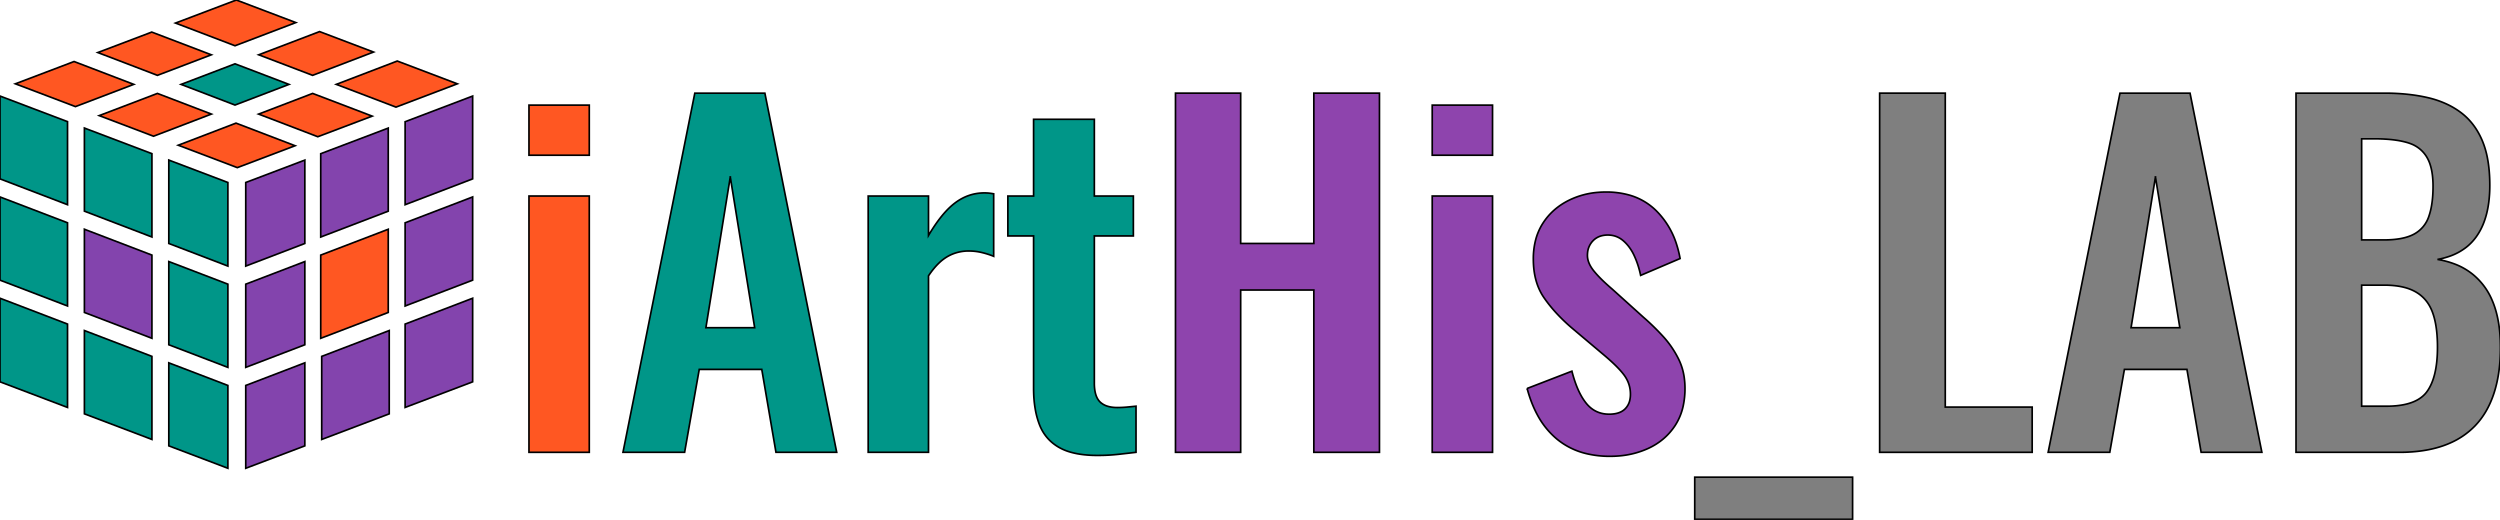 <svg width="1481" height="308" xmlns="http://www.w3.org/2000/svg" xmlns:svg="http://www.w3.org/2000/svg">
 <title>test</title>
 <g>
  <title>Layer 2</title>
  <g stroke="null" id="svg_29">
   <path stroke="null" d="m349.087,267.954l-35.725,0l0,-151.832l35.725,0l0,151.832zm0,-175.999l-35.725,0l0,-29.683l35.725,0l0,29.683z" id="0" fill="#ff5722"/>
   <path stroke="null" d="m405.564,267.954l-36.513,0l42.555,-212.775l41.504,0l42.555,212.775l-35.988,0l-8.406,-49.122l-37.039,0l-8.669,49.122l0,0zm27.057,-163.127l-14.448,89.313l28.895,0l-14.448,-89.313z" id="1" fill="#009688"/>
   <path stroke="null" d="m550.041,267.954l-35.725,0l0,-151.832l35.725,0l0,23.379a104.278,104.278 0 0 1 4.925,-7.642q2.666,-3.741 5.333,-6.625a41.381,41.381 0 0 1 5.503,-5.041q7.881,-5.91 17.337,-5.91a32.749,32.749 0 0 1 1.127,0.018q0.893,0.032 1.631,0.113q0.812,0.092 1.813,0.244a69.69,69.69 0 0 1 0.946,0.15l0,37.039q-3.152,-1.313 -6.961,-2.233q-3.809,-0.919 -7.749,-0.919a25.339,25.339 0 0 0 -9.901,1.92a24.335,24.335 0 0 0 -2.971,1.495a26.534,26.534 0 0 0 -4.783,3.678q-3.213,3.063 -6.249,7.618l0,104.549l0,-0l0,0z" id="2" fill="#009688"/>
   <path stroke="null" d="m612.297,230.128l0,-90.364l-15.236,0l0,-23.642l15.236,0l0,-45.444l35.988,0l0,45.444l23.116,0l0,23.642l-23.116,0l0,87.211a28.709,28.709 0 0 0 0.242,3.861q0.665,4.891 3.173,7.303a10.697,10.697 0 0 0 4.03,2.385q1.65,0.562 3.664,0.772a24.524,24.524 0 0 0 2.551,0.126q2.89,0 5.648,-0.263q2.758,-0.263 5.385,-0.525l0,27.319a1291.811,1291.811 0 0 1 -4.185,0.486q-2.149,0.244 -4.558,0.515a2315.122,2315.122 0 0 1 -1.634,0.181a108.704,108.704 0 0 1 -9.036,0.612a126.212,126.212 0 0 1 -3.441,0.045a72.062,72.062 0 0 1 -8.427,-0.462q-4.303,-0.507 -7.878,-1.573a30.443,30.443 0 0 1 -6.417,-2.693q-8.275,-4.728 -11.689,-13.66a48.894,48.894 0 0 1 -2.506,-9.454q-0.909,-5.456 -0.909,-11.823l0,0l0,-0l0,0z" id="3" fill="#009688"/>
   <path stroke="null" d="m734.971,267.954l-38.615,0l0,-212.775l38.615,0l0,89.05l43.343,0l0,-89.05l38.877,0l0,212.775l-38.877,0l0,-96.143l-43.343,0l0,96.143z" id="4" fill="#8e44ad"/>
   <path stroke="null" d="m884.176,267.954l-35.725,0l0,-151.832l35.725,0l0,151.832zm0,-175.999l-35.725,0l0,-29.683l35.725,0l0,29.683z" id="5" fill="#8e44ad"/>
   <path stroke="null" d="m904.666,230.128l26.531,-10.245q2.17,8.503 5.338,14.266a32.444,32.444 0 0 0 3.068,4.647q5.212,6.515 13.526,6.567a21.406,21.406 0 0 0 0.134,0a20.098,20.098 0 0 0 3.549,-0.292q1.946,-0.349 3.473,-1.116a9.344,9.344 0 0 0 2.435,-1.744a10.426,10.426 0 0 0 2.779,-5.154a15.64,15.64 0 0 0 0.373,-3.515q0,-6.304 -3.809,-11.427a40.677,40.677 0 0 0 -2.737,-3.26q-3.801,-4.124 -10.266,-9.48l-18.388,-15.498q-9.982,-8.669 -16.155,-17.731q-6.173,-9.063 -6.173,-22.722a45.077,45.077 0 0 1 1.151,-10.418a34.378,34.378 0 0 1 4.497,-10.728q5.648,-8.8 15.498,-13.66a47.483,47.483 0 0 1 17.482,-4.689a57.166,57.166 0 0 1 4.453,-0.171a50.338,50.338 0 0 1 13.019,1.597a36.834,36.834 0 0 1 16.533,9.304a48.418,48.418 0 0 1 12.199,19.996a63.496,63.496 0 0 1 2.117,8.506l-23.379,9.982q-1.313,-6.304 -3.809,-11.689a28.32,28.32 0 0 0 -3.213,-5.367a23.326,23.326 0 0 0 -3.223,-3.433q-3.94,-3.415 -9.194,-3.415a14.448,14.448 0 0 0 -3.822,0.481a10.681,10.681 0 0 0 -4.978,2.934a11.65,11.65 0 0 0 -3.218,7.224a15.651,15.651 0 0 0 -0.066,1.445q0,4.466 3.809,9.194a55.387,55.387 0 0 0 3.163,3.567q1.597,1.668 3.533,3.467a128.629,128.629 0 0 0 4.206,3.735l18.651,16.812q6.042,5.254 11.558,11.295q5.516,6.042 9.194,13.528a35.583,35.583 0 0 1 3.244,10.788a45.881,45.881 0 0 1 0.433,6.417a48.326,48.326 0 0 1 -1.014,10.155a34.47,34.47 0 0 1 -4.896,11.91q-5.91,8.931 -16.024,13.528a51.654,51.654 0 0 1 -16.98,4.361a62.522,62.522 0 0 1 -5.48,0.236a58.862,58.862 0 0 1 -14.195,-1.626a42.902,42.902 0 0 1 -17.327,-8.619a48.229,48.229 0 0 1 -11.645,-14.516q-3.2,-5.96 -5.359,-13.302a86.922,86.922 0 0 1 -0.596,-2.128l-0,0l0,0l0,-0z" id="6" fill="#8e44ad"/>
   <path stroke="null" d="m1097.476,307.62l-93.516,0l0,-24.955l93.516,0l0,24.955z" id="7" fill="#7f7f7f"/>
   <path stroke="null" d="m1203.864,267.954l-90.364,0l0,-212.775l38.877,0l0,185.981l51.486,0l0,26.794l0,0l0,0z" id="8" fill="#7f7f7f"/>
   <path stroke="null" d="m1249.834,267.954l-36.513,0l42.555,-212.775l41.504,0l42.555,212.775l-35.988,0l-8.406,-49.122l-37.039,0l-8.669,49.122l0,0zm27.057,-163.127l-14.448,89.313l28.895,0l-14.448,-89.313z" id="9" fill="#7f7f7f"/>
   <path stroke="null" d="m1421.367,267.954l-61.206,0l0,-212.775l52.274,0q14.185,0 25.612,2.627a56.89,56.89 0 0 1 11.858,4.077a47.057,47.057 0 0 1 7.844,4.723q8.275,6.173 12.74,16.68a50.717,50.717 0 0 1 2.974,9.848q1.492,7.421 1.492,16.683a78.522,78.522 0 0 1 -0.586,9.851q-0.854,6.756 -2.96,12.215a37.104,37.104 0 0 1 -4.531,8.469a30.592,30.592 0 0 1 -5.845,6.11a34.149,34.149 0 0 1 -9.732,5.296a45.82,45.82 0 0 1 -7.342,1.928a52.498,52.498 0 0 1 10.203,2.719a39.109,39.109 0 0 1 10.681,6.081a39.642,39.642 0 0 1 11.406,15.162a47.803,47.803 0 0 1 0.94,2.306q3.523,9.32 3.998,21.981a107.451,107.451 0 0 1 0.074,4.024a103.637,103.637 0 0 1 -0.838,13.505q-0.948,7.211 -2.971,13.421q-3.809,11.689 -11.295,19.439a46.022,46.022 0 0 1 -14.592,10.079a55.363,55.363 0 0 1 -4.058,1.61q-11.164,3.94 -26.137,3.94l0,-0l0,0zm-22.328,-99.032l0,71.713l14.71,0q16.053,0 22.709,-7.103a15.974,15.974 0 0 0 1.195,-1.434q6.304,-8.537 6.304,-26.4a89.886,89.886 0 0 0 -0.357,-8.275q-0.373,-4.019 -1.135,-7.413a38.835,38.835 0 0 0 -1.529,-5.196q-3.021,-8.012 -9.982,-11.952a27.233,27.233 0 0 0 -6.691,-2.624q-3.215,-0.822 -7.029,-1.13a59.535,59.535 0 0 0 -4.799,-0.187l-13.397,0l0,0l-0,0zm0,-86.686l0,59.892l13.134,0q11.492,0 17.789,-3.376a18.732,18.732 0 0 0 0.074,-0.039a18.44,18.44 0 0 0 8.797,-10.5a27.196,27.196 0 0 0 0.003,-0.008a39.34,39.34 0 0 0 1.61,-6.336q0.885,-5.109 0.885,-11.527a53.977,53.977 0 0 0 -0.373,-6.559q-0.394,-3.228 -1.214,-5.889a21.643,21.643 0 0 0 -2.222,-5.02a18.774,18.774 0 0 0 -9.693,-7.828a24.59,24.59 0 0 0 -1.734,-0.578a48.166,48.166 0 0 0 -6.304,-1.361q-3.231,-0.491 -6.985,-0.704a107.856,107.856 0 0 0 -6.149,-0.168l-7.618,0l-0,0l0,0z" id="10" fill="#7f7f7f"/>
  </g>
  <g stroke="null" id="svg_28">
   <polygon stroke="null" fill="#009688" points="49.999,245.162 89.998,260.333 89.998,211.113 49.999,195.804 " id="svg_1"/>
   <polygon stroke="null" fill="#009688" points="99.998,264.127 134.997,277.402 134.997,228.337 99.998,214.94 " id="svg_2"/>
   <polygon stroke="null" fill="#009688" points="49.999,125.101 89.998,140.411 89.998,91.034 49.999,75.86 " id="svg_3"/>
   <polygon stroke="null" fill="#ff5722" points="93.244,55.341 58.761,68.489 90.946,80.698 125.225,67.582 " id="svg_4"/>
   <polygon stroke="null" fill="#8344ad" points="49.999,185.1 89.998,200.41 89.998,151.114 49.999,135.805 " id="svg_5"/>
   <polygon stroke="null" fill="#009688" points="0,56.894 0,105.965 39.999,121.274 39.999,72.067 18.89,64.06 " id="svg_6"/>
   <polygon stroke="null" fill="#ff5722" points="43.871,36.444 9.092,49.647 44.69,63.152 79.235,49.979 " id="svg_7"/>
   <polygon stroke="null" fill="#009688" points="107.254,50 139.209,62.231 171.184,49.995 139.224,37.81 " id="svg_8"/>
   <polygon stroke="null" fill="#ff5722" points="185.194,44.635 221.261,30.834 189.313,18.712 153.259,32.459 " id="svg_9"/>
   <polygon stroke="null" fill="#009688" points="0,165.964 39.999,181.273 39.999,131.977 0,116.668 " id="svg_10"/>
   <polygon stroke="null" fill="#ff5722" points="175.241,13.373 139.995,0 103.967,13.665 139.222,27.107 " id="svg_11"/>
   <polygon stroke="null" fill="#ff5722" points="125.188,32.459 89.895,19.003 57.936,31.124 93.244,44.638 " id="svg_12"/>
   <polygon stroke="null" fill="#009688" points="0,226.197 39.999,241.369 39.999,191.976 0,176.667 " id="svg_13"/>
   <polygon stroke="null" fill="#ff5722" points="235.329,36.156 199.21,49.978 234.575,63.462 270.909,49.657 " id="svg_14"/>
   <polygon stroke="null" fill="#8344ad" points="189.996,140.411 229.995,125.101 229.995,75.873 189.996,91.041 " id="svg_15"/>
   <polygon stroke="null" fill="#8344ad" points="190.582,260.333 230.581,245.162 230.581,195.804 190.582,211.113 " id="svg_16"/>
   <polygon stroke="null" fill="#8344ad" points="239.995,241.369 279.995,226.197 279.995,176.668 239.995,191.977 " id="svg_17"/>
   <polygon stroke="null" fill="#ff5722" points="189.996,200.41 229.995,185.1 229.995,135.805 189.996,151.114 " id="svg_18"/>
   <polygon stroke="null" fill="#8344ad" points="239.995,72.098 239.995,121.274 279.995,105.965 279.995,56.903 " id="svg_19"/>
   <polygon stroke="null" fill="#8344ad" points="239.995,181.273 279.995,165.964 279.995,116.669 239.995,131.978 " id="svg_20"/>
   <polygon stroke="null" fill="#ff5722" points="185.201,55.34 153.2,67.586 188.259,81.004 220.475,68.789 " id="svg_21"/>
   <polygon stroke="null" fill="#8344ad" points="145.583,277.402 180.582,264.127 180.582,214.94 145.583,228.337 " id="svg_22"/>
   <polygon stroke="null" fill="#ff5722" points="139.803,72.937 105.589,86.03 140.583,99.305 174.798,86.331 " id="svg_23"/>
   <polygon stroke="null" fill="#009688" points="99.998,204.237 134.997,217.633 134.997,168.337 99.998,154.942 " id="svg_24"/>
   <polygon stroke="null" fill="#009688" points="99.998,144.238 134.997,157.634 134.997,108.103 99.998,94.827 " id="svg_25"/>
   <polygon stroke="null" fill="#8344ad" points="145.583,157.634 180.582,144.238 180.582,94.832 145.583,108.103 " id="svg_26"/>
   <polygon stroke="null" fill="#8344ad" points="145.583,217.633 180.582,204.237 180.582,154.942 145.583,168.338 " id="svg_27"/>
  </g>
 </g>
</svg>